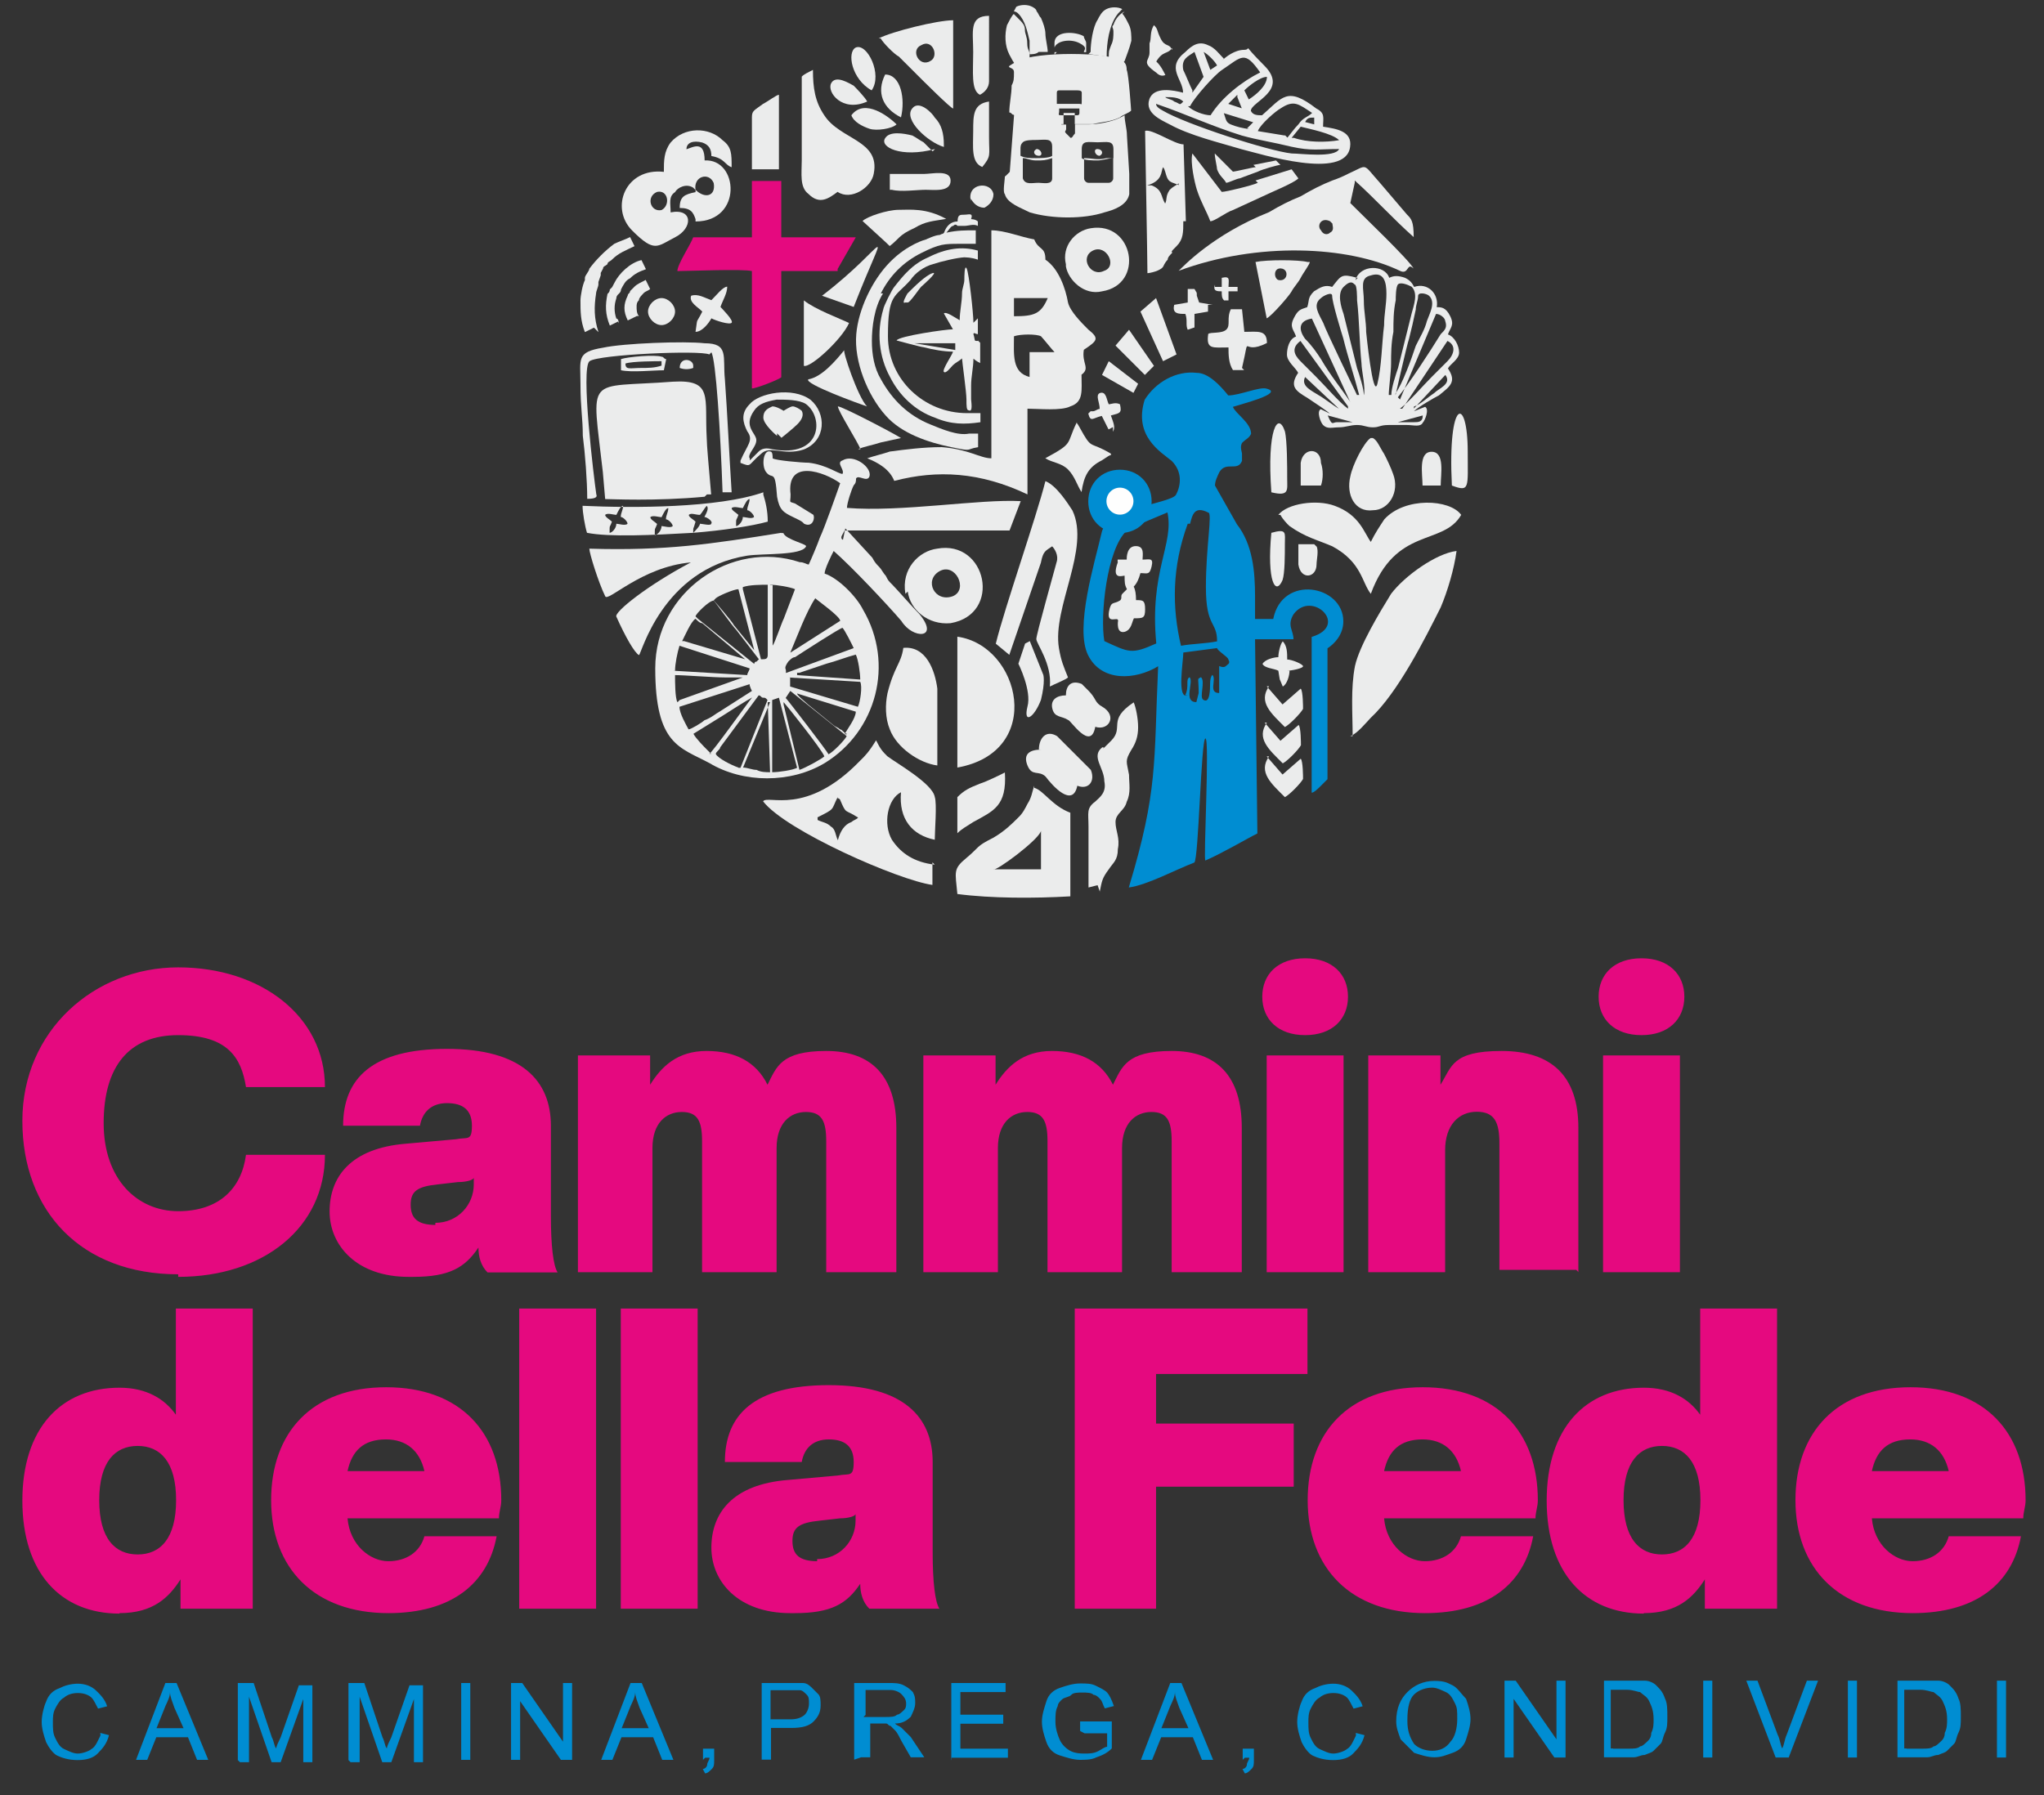 <?xml version="1.0" encoding="UTF-8"?>
<svg xmlns="http://www.w3.org/2000/svg" version="1.1" viewBox="0 0 877.5 770.8">
  <rect x="0" y="0" width="877.5" height="770.8" fill="#333333" stroke="none"/>
  <defs>
    <style>
      .cls-1 {
        fill: #008dd2;
      }

      .cls-2 {
        fill: #e5097f;
      }

      .cls-3 {
        fill: #fefefe;
      }

      .cls-4 {
        fill: #ebecec;
        fill-rule: evenodd;
      }
    </style>
  </defs>
  <!-- Generator: Adobe Illustrator 28.7.1, SVG Export Plug-In . SVG Version: 1.2.0 Build 142)  -->
  <g>
    <g id="Livello_1">
      <g id="Livello_1-2" data-name="Livello_1">
        <g id="Livello_1-2">
          <g id="Livello_x5F_1">
            <path class="cls-1" d="M509.9,298.6c-4.8,1.9-1.9-14.5-1.9-18.4l14.5-1.9c0,1,4.8,3.9,4.8,4.8,1,1.9,0,1.9-1,2.9s-2.9,0-2.9,0v11.6c-4.8,0-1-5.8-2.9-7.8-.7.7-1,2-1,3.9s0,8.7-2.9,6.8c-1.9-1,1-7.8-1-9.7-1.9,1-1,0-1,6.8l-1,3.9c-5.8,0-1-8.7-2.9-10.7-1.9,1,0,3.9-1.9,7.8h1.1,0ZM510.9,224.9c1-3.9,1.9-7.8,7.8-4.8,1.9,0-1,14.5-1,32s4.8,14.5,4.8,23.3c-4.8,1-10.7,1-15.5,1.9-3.9-16.5-3.9-33.9,2.9-52.4h1ZM501.2,220.1c2.9,13.6-7.8,25.2-4.8,56.2-10.7,4.8-11.6,3.9-22.3-1-1.9-10.7,1-39.7,9.7-47.5,1-1,17.5-7.8,17.5-7.8h-.1ZM521.6,208.5c0-1.9,1-3.9,1.9-5.8,2.9-4.8,7.8,0,9.7-4.8v-2.9c0-1-1-2.9,0-4.8,1.9-1.9,2.9-1.9,3.9-3.9,0-4.8-6.8-8.7-7.8-11.6,2.9-1,22.3-5.8,14.5-7.8-2.9-1-11.6,2.9-16.5,2.9-3.9-4.8-8.7-9.7-13.6-9.7-8.7-1-17.5,3.9-22.3,11.6-4.8,15.5,6.8,22.3,11.6,26.2,4.8,4.8,3.9,10.7,1.9,14.5s-30.1,5.8-32,16.5c-2.9,12.6-11.6,40.7-5.8,52.4s20.4,10.7,30.1,4.8c-1.9,41.7,0,53.3-12.6,95,7.8-1,20.4-7.8,28.1-10.7,1.9-1,2.9-53.3,4.8-53.3s-1,53.3,0,52.4c6.8-2.9,18.4-9.7,22.3-11.6l-1-83.4h16.5c0-3.9-2.9-5.8,0-10.7,7.8-10.7,24.2,4.8,7.8,9.7v66.9c1,0,2.9-1.9,3.9-2.9l2.9-2.9v-56.2c2.9-1.9,6.8-5.8,6.8-11.6,0-15.5-26.2-20.4-30.1-1h-7.8v-9.7c0-10.7-1-22.3-7.8-31"/>
            <path class="cls-4" d="M506,79.5c-1.9-1-3.9-1-4.8-2.9s-1-3.9-1.9-4.8c-1,1.9,0,5.8-6.8,7.8h1.9c4.8,1.9,3.9,4.8,5.8,7.8,1-1.9,0-2.9,1.9-5.8,1.9-1.9,2.9-1.9,3.9-2.9v1-.2ZM508,95c0,4.8,0,7.8-2.9,10.7s-1.9,1.9-1.9,2.9c-1,1-1.9,1.9-1.9,2.9-.7.7-1.3,1.6-1.9,2.9-1,1.9-5.8,2.9-6.8,2.9,0-6.8-1-58.2-1-61.1,2.9-1,12.6,5.8,16.5,5.8l1,33h-1.1Z"/>
            <path class="cls-4" d="M350.9,351c7.8-3.9,5.8-2.9,8.7-8.7,0,1,0,0,1,1,2.9,6.8,1.9,3.9,7.8,7.8-1,1-1.9,1-2.9,1.9-2.9,1-4.8,3.9-5.8,7.8-1-1.9-1-4.8-2.9-5.8-1.9-1.9-3.9-1.9-5.8-2.9v-1h-.1ZM401.3,371.3c-8.7-1-14.5-4.8-18.4-10.7-3.9-6.8-1.9-17.5,3.9-20.4-1,11.6,4.8,18.4,14.5,20.4,0-3.9,1-15.5,0-18.4-1-5.8-16.5-14.5-20.4-17.5-1.9-1.9-2.9-2.9-4.8-6.8-2.9,4.8-4.8,6.8-6.8,8.7-23.3,24.2-39.7,14.5-41.7,17.5,9.7,12.6,58.2,33.9,72.7,35.9v-9.7l1,1Z"/>
            <path class="cls-4" d="M572,96c0,1,1,2.9-1,3.9-1,1-2.9,1-3.9-1-1.9-1.9,0-5.8,3.9-3.9l1,1ZM581.7,77.6c8.7,7.8,16.5,16.5,25.2,24.2,0-6.8-1-7.8-2.9-9.7l-11.6-13.6c-7.8-8.7-4.8-7.8-13.6-3.9-1.9,1-3.9,1.9-6.8,2.9-4.8,1.9-8.7,3.9-13.6,6.8-4.8,1.9-8.7,3.9-13.6,6.8-24.2,9.7-36.8,23.3-38.8,25.2,33.9-12.6,72.7-10.7,95,0,3.9,1.9,2.9-3.9,5.8-1-1-2.9-23.3-24.2-27.1-28.1l1.9-8.7v-1h0,0Z"/>
            <path class="cls-4" d="M282.1,82.4c4.8-1,5.8,5.8,1.9,7.8-4.8,1-6.8-5.8-1.9-7.8ZM298.6,81.5c-1-5.8,5.8-7.8,7.8-2.9,1,5.8-3.9,6.8-7.8,2.9ZM298.6,81.5v1c-4.8,1-6.8,1.9-6.8,6.8,4.8,0,5.8,1.9,6.8,4.8v1c20.4,0,18.4-27.1,3.9-26.2,0-8.7-4.8-5.8-7.8-4.8,0-2.9,2.9-3.9,6.8-2.9,2.9,1,3.9,2.9,3.9,5.8,5.8,1,5.8,3.9,8.7,4.8,0-5.8,0-8.7-3.9-11.6-5.8-5.8-16.5-5.8-22.3,1-2.9,3.9-2.9,7.8-2.9,12.6-16.5-1.9-23.3,15.5-13.6,25.2,9.7,9.7,10.7,6.8,18.4,2.9s7.8-12.6-1.9-10.7c0-3.9-1-6.8,1.9-8.7,1-1.9,4.8-3.9,7.8-1.9l1,1h0Z"/>
            <path class="cls-2" d="M359.6,116.4h-24.2v45.6c-1,1-10.7,4.8-12.6,4.8v-50.4c-3.9-1-27.1,0-32,0,0-2.9,5.8-11.6,6.8-14.5h25.2v-24.2h12.6v24.2h32l-7.8,13.6v1h0Z"/>
            <path class="cls-4" d="M579.7,316.1c2.9-1,6.8-5.8,8.7-7.8,11.6-10.7,23.3-33.9,30.1-47.5,2.9-6.8,5.8-16.5,6.8-24.2-8.7,1-22.3,10.7-28.1,18.4-4.8,7.8-13.6,22.3-15.5,31-1.9,9.7-1,20.4-1,30.1h-1Z"/>
            <path class="cls-4" d="M426.5,373.3c1,1,19.4-12.6,20.4-16.5v16.5h-20.4ZM444,337.4c-1,2.9-1,4.8-2.9,7.8-1,1.9-1.9,3.9-3.9,5.8-2.9,2.9-5.8,5.8-10.7,8.7-7.8,3.9-5.8,3.9-11.6,8.7s-4.8,5.8-3.9,15.5c14.5,1.9,33,1.9,48.5,1v-35.9c-7.8-2.9-11.6-9.7-15.5-10.7v-1h0Z"/>
            <path class="cls-4" d="M549.7,221.1c1,1.9,2.9,3.9,3.9,4.8,6.8,4.8,11.6,5.8,18.4,8.7,12.6,6.8,12.6,15.5,16.5,20.4,10.7-29.1,31-20.4,38.8-33.9-4.8-6.8-24.2-7.8-33,1.9-1.9,2.9-3.9,5.8-5.8,9.7-2.9-3.9-4.8-11.6-15.5-15.5-7.8-2.9-20.4-1-24.2,3.9h1-.1Z"/>
            <path class="cls-4" d="M540,78.5c-1.9,1-13.6,3.9-15.5,3.9l-12.6-16.5c-1,3.9,1,12.6,1.9,15.5,1.9,5.8,3.9,8.7,5.8,13.6,1.9,0,6.8-3.9,9.7-4.8l12.6-5.8c3.9-1.9,13.6-5.8,15.5-7.8l-2.9-3.9-15.5,4.8,1,1h0Z"/>
            <path class="cls-4" d="M539,71.8c-1,0-8.7,1.9-9.7,1.9l-7.8-7.8c0,1.9,1,5.8,1,6.8,1,2.9,2.9,3.9,3.9,5.8,1,0,4.8-1.9,5.8-1.9l7.8-2.9c1.9-1,8.7-2.9,9.7-2.9l-1.9-1.9-9.7,1.9,1,1h0Z"/>
            <path class="cls-4" d="M446.9,241.4c1-4.8,1.9-4.8,4.8-6.8,1,1,2.9,3.9,1.9,6.8-1,3.9-8.7,31-8.7,33s6.8,10.7,5.8,20.4c1.9-1,6.8-2.9,7.8-3.9-1.9-4.8-2.9-6.8-3.9-12.6-2.9-17.5,13.6-42.7,5.8-59.1-1.9-2.9-6.8-10.7-11.6-12.6-3.9,15.5-17.5,54.3-21.3,69.8l5.8,4.8,13.6-39.7h0Z"/>
            <path class="cls-4" d="M359.6,82.4c5.8,3.9,14.5-1.9,15.5-7.8,2.9-14.5-14.5-14.5-21.3-25.2-3.9-5.8-4.8-11.6-4.8-19.4-1.9,1-3.9,1.9-4.8,2.9v35.9c0,5.8-1,11.6,2.9,14.5,4.8,4.8,8.7,1.9,12.6-1h-.1Z"/>
            <path class="cls-4" d="M411,329.6c37.8-6.8,27.1-52.4,0-56.2v56.2Z"/>
            <path class="cls-4" d="M387.8,278.3c-1,6.8-3.9,7.8-6.8,19.4-1,4.8-1,10.7,1,15.5,2.9,7.8,12.6,14.5,20.4,15.5v-33c-1-7.8-4.8-18.4-14.5-17.5h-.1Z"/>
            <path class="cls-4" d="M472.1,383c1-4.8,1-5.8,3.9-9.7,1.9-2.9,3.9-3.9,3.9-8.7,1-4.8-1-7.8-1-11.6s3.9-4.8,4.8-8.7c1.9-3.9,1-7.8,1-11.6-1-5.8-1.9-5.8,1-10.7,1.9-2.9,2.9-5.8,2.9-9.7s-1-8.7-1.9-10.7c-11.6,7.8-3.9,10.7-9.7,16.5s-1.9,1.9-3.9,2.9c-4.8,3.9,1,8.7,1,14.5,1,4.8-1.9,6.8-3.9,8.7-3.9,2.9-2.9,4.8-2.9,10.7v26.2l3.9-1,1,2.9h-.1,0Z"/>
            <path class="cls-4" d="M479.9,241.4c-2.9,7.8,1.9,5.8,2.9,5.8,0,2.9,0,3.9,1,5.8l-1.9,1.9c-1,1,0,1.9-1,2.9-2.9,1.9-3.9,0-4.8,4.8-1,5.8,3.9,1.9,3.9,3.9,0,0-1,5.8,2.9,4.8,2.9-1,2.9-3.9,3.9-5.8,3.9,0,4.8,0,4.8-3.9s-1-3.9-3.9-3.9c0-2.6-.3-4.5-1-5.8,1.3-1.3,2.2-3.2,2.9-5.8,2.9,0,3.9,1,4.8-2.9s-1-2.9-3.9-2.9c0-1.9,1-5.8-2.9-5.8s-3.9,4.8-3.9,5.8h-3.9v1h.1Z"/>
            <path class="cls-4" d="M395.5,19.4c4.8-2.9,7.8,4.8,3.9,6.8-4.8,2.9-8.7-4.8-3.9-6.8ZM378.1,16.5c1,1.9,5.8,6.8,7.8,7.8l7.8,7.8c1.9,1.9,14.5,14.5,15.5,14.5V8.7c-6.8,0-26.2,4.8-32,7.8h1-.1,0Z"/>
            <path class="cls-4" d="M550.6,115.4c-3.9-1-3.9,3.9-1.9,4.8,3.9,1,4.8-3.9,1.9-4.8ZM562.3,112.5c0,1-2.9,4.8-3.9,6.8s-2.9,3.9-3.9,5.8-8.7,10.7-10.7,11.6l-4.8-24.2c4.8-1,18.4-1,22.3,0h1Z"/>
            <path class="cls-4" d="M403.3,245.3c6.8-3.9,12.6,7.8,5.8,10.7-7.8,2.9-12.6-6.8-5.8-10.7ZM389.7,254c1,7.8,8.7,14.5,18.4,13.6,22.3-3.9,15.5-35.9-5.8-32-7.8,1-15.5,8.7-13.6,19.4l1-1h0Z"/>
            <path class="cls-4" d="M469.2,107.6c5.8-2.9,10.7,6.8,4.8,8.7-5.8,2.9-10.7-5.8-4.8-8.7ZM457.6,114.4c1,5.8,7.8,12.6,15.5,10.7,18.4-2.9,13.6-30.1-4.8-27.1-6.8,1-12.6,7.8-10.7,15.5v1h0Z"/>
            <path class="cls-4" d="M552.6,288c1.9,0,6.8-1,6.8-1.9s-4.8-2.9-6.8-2.9c0-2.9,0-5.8-1.9-7.8-1,1-1.9,4.8-1.9,6.8-1.9,0-5.8,1-6.8,2.9,1,1.9,4.8,1.9,6.8,2.9,1,5.8,0,1.9,1.9,6.8,1.9-1,2.9-4.8,2.9-6.8h-1Z"/>
            <path class="cls-4" d="M305.4,136.7c1.9,1,7.8,2.9,8.7,1.9s-3.9-5.8-4.8-6.8c1-2.9,2.9-5.8,2.9-8.7-1.9,0-4.8,3.9-6.8,5.8-2.9-1-5.8-2.9-8.7-1.9-1,2.9,2.9,4.8,4.8,6.8-2.9,5.8-1.9,1.9-2.9,8.7,2.9,0,5.8-3.9,6.8-5.8h0Z"/>
            <path class="cls-4" d="M381.9,105.7c3.9-2.9,3.9-4.8,10.7-7.8,4.8-2.9,7.8-2.9,13.6-3.9-8.7-4.8-15.5-3.9-20.4-3.9s-13.6,2.9-15.5,4.8c1,1,10.7,9.7,11.6,10.7h0Z"/>
            <path class="cls-4" d="M345.1,157.1c2.9,1,16.5-11.6,19.4-18.4-3.9-1.9-14.5-5.8-19.4-9.7v28.1h0Z"/>
            <path class="cls-4" d="M446.9,321.9c-4.8,0-7.8,1.9-5.8,6.8s4.8,1.9,7.8,4.8c2.9,3.9,11.6,13.6,13.6,3.9,4.8,1.9,7.8-1.9,5.8-6.8l-14.5-14.5c-4.8-2.9-7.8,1-7.8,5.8h1-.1Z"/>
            <path class="cls-4" d="M588.4,188.1c-2.9,1.9-7.8,11.6-8.7,16.5-1.9,7.8,1.9,15.5,9.7,14.5,6.8,0,11.6-7.8,8.7-15.5-1-2.9-2.9-6.8-3.9-8.7-1.9-2.9-2.9-5.8-4.8-6.8h-1Z"/>
            <path class="cls-4" d="M334.4,40.7c-1,0-4.8,2.9-6.8,3.9-3.9,2.9-4.8,2.9-4.8,5.8v22.3h11.6v-33,1h0Z"/>
            <path class="cls-4" d="M457.6,298.6c-3.9,0-6.8,1.9-5.8,5.8s3.9,2.9,6.8,4.8c1,0,9.7,13.6,11.6,2.9,5.8,1.9,9.7-4.8,2.9-8.7-1.3-.7-2.2-1.6-2.9-2.9-.7-1.3-1.6-2.6-2.9-3.9l-2.9-2.9c-4.8-1.9-6.8,1-6.8,4.8h0Z"/>
            <path class="cls-4" d="M411,357.8c1.9-1.9,3.9-2.9,6.8-4.8,8.7-4.8,14.5-6.8,13.6-21.3-1.9,1-7.8,3.9-10.7,4.8-4.8,1.9-6.8,2.9-9.7,5.8v15.5h0Z"/>
            <path class="cls-4" d="M424.6,6.8c-8.7,0-6.8,6.8-6.8,15.5s-1,16.5,2.9,18.4c1.9-1,3.9-2.9,3.9-5.8V6.8h0Z"/>
            <path class="cls-4" d="M424.6,43.6c-6.8,1-6.8,5.8-6.8,12.6s-1,13.6,3.9,15.5c3.9-4.8,2.9-4.8,2.9-12.6v-15.5h0Z"/>
            <path class="cls-4" d="M382.9,81.5c3.9,1,10.7,0,14.5,0s10.7,1,10.7-3.9-7.8-2.9-11.6-2.9h-14.5v6.8h1-.1Z"/>
            <g id="_951264528">
              <path class="cls-4" d="M543.8,324.8l6.8,7.8,7.8-6.8c1,1,1,7.8,1,8.7-1,1.9-5.8,6.8-7.8,7.8-5.8-5.8-11.6-10.7-6.8-17.5h-1Z"/>
              <path class="cls-4" d="M542.9,310.3l6.8,7.8,7.8-6.8c1,1,1,7.8,1,8.7-1,1.9-5.8,6.8-7.8,7.8-5.8-5.8-11.6-10.7-6.8-17.5h-1Z"/>
              <path class="cls-4" d="M543.8,294.7l6.8,7.8,7.8-6.8c1,1,1,7.8,1,8.7-1,1.9-5.8,6.8-7.8,7.8-5.8-5.8-11.6-10.7-6.8-17.5h-1Z"/>
            </g>
            <path class="cls-4" d="M405.2,62.1c0-4.8-1-8.7-3.9-11.6-1-1.9-6.8-7.8-9.7-3.9-3.9,4.8,6.8,14.5,13.6,16.5v-1h0Z"/>
            <path class="cls-4" d="M347,162.9c-1.9,1.9,22.3,10.7,25.2,11.6-3.9-3.9-10.7-24.2-9.7-24.2-3.9,4.8-9.7,11.6-15.5,12.6h0Z"/>
            <path class="cls-4" d="M400.4,65l-3.9-3.9c-1.9-1-2.9-1.9-4.8-2.9-3.9-1-9.7-1.9-11.6,1-2.9,3.9,6.8,8.7,21.3,4.8l-1,1Z"/>
            <path class="cls-4" d="M374.2,38.8c4.8-6.8-1.9-20.4-6.8-18.4-3.9,1.9-1.9,13.6,6.8,18.4Z"/>
            <path class="cls-4" d="M380,32c-3.9,7.8-1,14.5,6.8,18.4,1.9-7.8,0-18.4-6.8-18.4Z"/>
            <path class="cls-4" d="M567.1,208.5c1-2.9,1-6.8,0-9.7,0-6.8-7.8-6.8-8.7,0v9.7h8.7Z"/>
            <path class="cls-4" d="M565.2,234.6c1,1.9,0,5.8,0,7.8,0,5.8-6.8,6.8-7.8,0v-8.7h6.8l1,1h0Z"/>
            <path class="cls-4" d="M365.5,49.5c1,2.9,4.8,4.8,7.8,5.8s9.7,0,11.6-1.9c-2.9-2.9-13.6-11.6-19.4-3.9Z"/>
            <path class="cls-4" d="M618.5,208.5c0-4.8,1.9-14.5-3.9-14.5s-3.9,9.7-3.9,14.5h7.8Z"/>
            <path class="cls-4" d="M372.3,43.6c-1-1.9-4.8-5.8-5.8-6.8-1.9-1-7.8-4.8-9.7-1s4.8,12.6,15.5,7.8Z"/>
            <path class="cls-4" d="M503.1,21.4c-1-2.9-2.9-1-4.8-4.8s-1-3.9-2.9-5.8c-1.9,2.9-1,5.8-1.9,7.8v3.9c0,3.9-3.9,3.9,2.9,8.7,1.3,1.3,2.6,1.6,3.9,1-1-1.9-1.9-3.9-3.9-5.8,2.9-4.8,4.8-2.9,6.8-5.8v1-.2h-.1Z"/>
            <path class="cls-4" d="M545.8,211.4c7.8,1.9,6.8-1,6.8-5.8s0-16.5-1-20.4c-2.9-8.7-7.8-1-5.8,26.2Z"/>
            <path class="cls-4" d="M545.8,228.8c6.8-1.9,5.8,0,5.8,4.8s0,12.6-1,15.5c-2.9,6.8-6.8,1-4.8-20.4h0Z"/>
            <path class="cls-4" d="M623.3,208.5c7.8,2.9,6.8,1,6.8-14.5,0-24.2-8.7-23.3-6.8,14.5Z"/>
            <path class="cls-4" d="M533.2,158c3.9-16.5-1-4.8,10.7-10.7,0-5.8-3.9-4.8-9.7-4.8l-1-9.7h-4.8c-1.9,3.9,0,6.8-1.9,8.7s-6.8,1-7.8,1.9c-1,6.8,1.9,5.8,8.7,5.8,0,2.9,0,6.8,1.9,9.7h4.8l-1-1h0Z"/>
            <path class="cls-4" d="M520.6,130.9l-5.8-1-1-2.9c0-1.9,0-1-1-2.9h-2.9v5.8l-5.8,1c-1,3.9,1.9,3.9,4.8,3.9,1,2.9,0,4.8,1,6.8l2.9-1v-5.8l5.8-1v-2.9h2Z"/>
            <path class="cls-4" d="M521.6,122.2c-1,2.9,1,2.9,2.9,2.9,0,1.9,0,2.9,1,3.9h1.9v-3.9h3.9v-1.9h-3.9c0-2.9,1-4.8-2.9-3.9v3.9h-2.9v-1Z"/>
            <path class="cls-4" d="M477.9,185.2c1-1.9,0-3.9-1-6.8,3.9-1,4.8-1,3.9-4.8-1.9-1-3.9,0-4.8,0-1-1.9-1-5.8-3.9-4.8-1.9,1,0,3.9,0,6.8-1,0-1.9,1-2.9,1h-1l-1,1c1,3.9,1.9,1.9,5.8,1l2.9,5.8,1.9-1v1.9h.1Z"/>
            <path class="cls-4" d="M416.8,85.3c1,1.9,2.9,3.9,5.8,3.9,1.9-1,3.9-2.9,3.9-5.8-1-5.8-11.6-4.8-9.7,2.9v-1h0Z"/>
            <g id="_951440656">
              <path class="cls-4" d="M465.3,67.9c3.9,0,5.8,1,9.7,0h2.9v8.7c0,1-1,1.9-1.9,1.9h-8.7c-1,0-1.9-1-1.9-1.9v-8.7h-.1ZM439.1,67.9c1.9,0,2.9,1,5.8,1s3.9,0,6.8-1v8.7c0,2.9-3.9,1.9-5.8,1.9-2.9,0-5.8,1-6.8-1.9v-8.7ZM464.4,66.9v-2.9c0-3.9,2.9-2.9,6.8-2.9s6.8-1,6.8,2.9v3.9c-1.9,0-4.8,1-6.8,1s-5.8,0-6.8-1v-1ZM451.7,66.9c-1,1-5.8,1-6.8,1-2.9,0-4.8,0-6.8-1v-2.9c0-1,0-1.9,1-2.9s3.9-1,5.8-1c3.9,0,6.8-1,6.8,2.9v3.9ZM431.4,75.6c0,1.9-1,6.8,0,7.8,1,3.9,6.8,5.8,10.7,7.8,9.7,2.9,23.3,2.9,32,0,3.9-1,9.7-2.9,10.7-7.8v-8.7l-1-16.5c0-2.9-1-5.8-1-8.7l-1.9,1c-3.9,1.9-9.7,2.9-13.6,2.9h-5.8v3.9c-1,1-1,1.9-1.9,1.9l-1.9-1.9c-1-1,0-1,0-1.9v-1.9c-1.9,0-9.7,0-20.4-3.9-1,0-1.9-1-1.9-1l-1.9,25.2-1.9,1.9h-.2Z"/>
              <path class="cls-4" d="M454.7,46.6h8.7v1.9c0,.7-.3,1-1,1h-5.8c-2.9,0-1.9,0-1.9-1.9v-1h0ZM453.7,39.8c0-.7.3-1,1-1h7.8c1.3,0,1.9.3,1.9,1v2.9c0,2.9,0,1.9-1,1.9h-9.7v-5.8,1h0ZM455.6,53.3h1v-4.8h4.8v4.8h7.8c3.9-1,7.8-1,11.6-2.9,1-1,3.9-1.9,4.8-2.9,0,0-1-15.5-1.9-17.5,0-1.9-.6-3.2-1.9-3.9-6.8-3.9-36.8-3.9-44.6,0s-1.9,1.9-1.9,4.8,0,3.9-1,5.8c0,3.9-1,7.8-1,11.6,1,0,1,1,1.9,1,1.9,1,4.8,1.9,7.8,2.9,1.9,0,3.9,1,5.8,1s4.8,1,6.8,1v-1h0Z"/>
              <path class="cls-4" d="M482.8,4.9c-1.9,1-3.9,2.9-4.8,5.8-1,1,0,1,0,2.9s0,3.9-1,5.8c-1,2.9-1,1.9-1,5.8,1,0,3.9,1,4.8,1.9l1,1c0-1,1-1.9,1-1.9,1-2.9,1.9-4.8,2.9-8.7,0-1.9,0-4.8-1-6.8s-1.9-3.9-2.9-4.8c0,0,1-1,1-1Z"/>
              <path class="cls-4" d="M435.3,27.2h1.9c1-1,2.9-1,4.8-1.9v-1.9c0-1.9-1-1.9-1-4.8s-1-3.9-1-5.8-1-2.9-1.9-3.9l-2.9-2.9c-1,1-1.9,2.9-2.9,4.8-1,3.9-1,8.7,1,12.6,2,3.9,2.9,4.8,2.9,4.8l-1-1h.1Z"/>
              <path class="cls-4" d="M435.3,4.9s1,0,1.9,1c2.9,2.9,3.9,7.8,4.8,11.6v5.8c1,0,2.9,0,3.9-1h3.9c0-1.9-1-5.8-1-7.8s-1-4.8-1.9-6.8c-1-1-1-1.9-1.9-2.9,0-1-1.9-1.9-1.9-1.9-1.9-1-4.8-1-6.8,0l-1,1.9h0Z"/>
              <path class="cls-4" d="M467.3,23.3c1.9,0,6.8,1,7.8,1,0-5.8,1-13.6,4.8-18.4l1.9-2c-1.9-1-4.8-1-6.8,0s-2.9,2.9-3.9,4.8c-1.9,2.9-2.9,9.7-2.9,13.6l-1,1h.1Z"/>
              <path class="cls-4" d="M452.7,23.3v-2.9c1-2.9,6.8-3.9,10.7-1.9s1.9,2.9,1.9,3.9h1v-3.9c0-1-1-1.9-1-2.9-2.9-1.9-12.6-2.9-12.6,2.9v3.9h1l-1,1h0Z"/>
              <path class="cls-4" d="M471.1,64c-1.9,0-1,2.9,1,2.9,1.9-1,1-2.9-1-2.9Z"/>
              <path class="cls-4" d="M445,64c-1.9,1-1,2.9,1,2.9s1-2.9-1-2.9Z"/>
              <path class="cls-4" d="M454.7,54.3h1v-4.8h4.8v4.8h1-1v-4.8h-4.8v4.8h-1Z"/>
            </g>
            <path class="cls-4" d="M329.6,301.5l1,30.1c-1.9,0-3.9,0-5.8-1-1.9,0-3.9-1-5.8-1l11.6-28.1h-1ZM331.5,300.6l2.9-1,7.8,30.1c-1.9,1-7.8,1.9-10.7,1.9v-31h0ZM336.4,301.5c1,1,16.5,20.4,17.5,23.3-1,1-7.8,4.8-10.7,5.8l-6.8-28.1v-1h0ZM317,329.6c-2.9-1-8.7-3.9-9.7-5.8,0-1,1.9-1.9,1.9-2.9l16.5-22.3c1,0,1,1,1.9,1s1,0,1.9,1l-11.6,29.1h-1,.1ZM339.3,296.7l24.2,19.4c-1,1.9-5.8,6.8-7.8,7.8-1-1.9-17.5-23.3-18.4-24.2l1.9-2.9h.1,0ZM305.4,323.8l-1.9-1.9c-1-1-4.8-4.8-5.8-6.8l12.6-7.8c2.9-1.9,10.7-6.8,12.6-7.8-1,1-17.5,24.2-18.4,24.2h1-.1ZM363.5,315.1c-1,0-1.9-1.9-2.9-1.9-1-1-1.9-1-2.9-1.9l-10.7-8.7c-1-1-4.8-3.9-4.8-4.8l25.2,7.8c0,2.9-3.9,7.8-4.8,9.7h1v-.2h-.1ZM321.8,293.8c0,1,1,2.9,1,2.9l-13.6,8.7c-1.9,1-3.9,2.9-6.8,3.9-1,1-5.8,3.9-6.8,3.9-1-1.9-3.9-6.8-3.9-9.7l30.1-9.7h0ZM338.3,290.9l31,1.9c1,1.9,0,8.7-1,10.7l-29.1-8.7v-3.9h-1,.1ZM290.8,301.5c-1-1.9-1-8.7-1-11.6,3.9,0,16.5,1,21.3,1h7.8l-27.1,9.7-1,1h0ZM342.2,288.9h1l11.6-3.9c3.9-1,8.7-2.9,12.6-3.9,1,1.9,1.9,7.8,1.9,10.7l-27.1-1.9v-1h0ZM289.8,288c0-2.9,1-7.8,1.9-10.7l30.1,9.7c0,1-1,1.9-1,2.9l-32-1.9h1ZM337.4,288c0-1-1-1,1-3.9,1-1,1.9-1.9,2.9-1.9,2.9-1.9,19.4-12.6,20.4-12.6,1,1,3.9,6.8,4.8,8.7l-29.1,10.7v-1h0ZM292.8,275.4c1-1.9,3.9-8.7,5.8-9.7,1,1,1.9,1.9,2.9,1.9l18.4,15.5-26.2-7.8h-1,.1ZM339.3,280.2c2.9-6.8,6.8-17.5,10.7-23.3,1,1,10.7,7.8,10.7,9.7l-21.3,13.6h-.1ZM298.6,264.7c0-1,5.8-6.8,7.8-6.8,1,1,7.8,10.7,9.7,12.6l9.7,12.6-1,1c-1,0-1,1-1,1l-24.2-19.4-1-1h0ZM307.3,256.9c1-1,7.8-3.9,9.7-3.9l6.8,26.2-8.7-10.7c-1-1.9-7.8-9.7-8.7-10.7l1-1h-.1,0ZM330.6,251.1c2.9,0,8.7,1,10.7,1.9l-4.8,12.6c-1,1.9-3.9,10.7-4.8,11.6v-26.2h-1.1ZM318.9,252.1c2.9-1,7.8-1,10.7-1v30.1c0,1.9-1,1.9-2.9,1.9l-7.8-30.1v-1h0ZM361.6,231.7c-1-1,0-1.9,1-3.9h70.8l4.8-12.6c-17.5-1-51.4,4.8-74.6,2.9,0-1.9,1.9-7.8,2.9-9.7,1-1,1-1.9,1-2.9,1-1.9,4.8,1.9,5.8-1,1-3.9-6.8-9.7-11.6-6.8-2.9,1,1,3.9,0,5.8-1.9,0-6.8-3.9-14.5-4.8-2.9,0-14.5-1-15.5-1.9,0-1,0-2.9-1-2.9-2.9-1-3.9,5.8-1.9,8.7,2.9,3.9,3.9-1.9,4.8,10.7,1,5.8,2.9,6.8,6.8,8.7s3.9,1.9,4.8,2.9c3.9,1.9,4.8-2.9,3.9-3.9l-7.8-4.8c-2.9-1-1.9,0-1.9-3.9-1.9-15.5,14.5-9.7,21.3-4.8-1,2.9-6.8,19.4-8.7,23.3-1,2.9-3.9,9.7-4.8,11.6-1,0-1.9-1-3.9-1-29.1-9.7-62,12.6-62,45.6s10.7,33.9,23.3,40.7c14.5,8.7,34.9,8.7,49.4,0,22.3-13.6,30.1-42.7,16.5-65.9-2.9-5.8-10.7-13.6-16.5-15.5,0-1.9,2.9-7.8,3.9-9.7,7.8,6.8,23.3,23.3,29.1,30.1,4.8,7.8,16.5,7.8,7.8-2.9-2.9-2.9-9.7-10.7-11.6-12.6s-1.9-1.9-2.9-3.9c-1-1-1.9-2.9-2.9-3.9s-1.9-1.9-2.9-3.9l-11.6-12.6-1,4.8h-.3,0Z"/>
            <path class="cls-4" d="M335.4,228.8c-30.1,4.8-49.4,7.8-82.4,6.8,0,1.9,3.9,14.5,6.8,20.4,1,2.9,15.5-12.6,36.8-14.5-18.4,9.7-33,21.3-32,23.3,3.9,8.7,7.8,15.5,9.7,16.5,1,0,9.7-36.8,46.5-42.7,6.8-1,23.3,0,25.2-3.9,1-1-8.7-2.9-9.7-5.8h-1,.1,0Z"/>
            <path class="cls-4" d="M600.1,181.3l10.7-2.9c0,2.9-1.9,2.9-3.9,2.9h-6.8ZM570,178.4l10.7,2.9h-6.8c-1.9,0-1.9,1.9-3.9-2.9h0ZM606.9,175.5l13.6-14.5c2.9,3.9-2.9,5.8-4.8,7.8-2.9,1.9-5.8,4.8-8.7,5.8v1h0ZM560.3,161.9l14.5,13.6c-1.9-1-6.8-4.8-8.7-5.8-2.9-1.9-7.8-3.9-5.8-7.8ZM602,175.5l19.4-29.1c3.9,1.9,2.9,5.8,0,8.7l-6.8,6.8c-3.9,3.9-9.7,10.7-13.6,13.6h1,0ZM578.7,175.5c-3.9-2.9-9.7-9.7-13.6-13.6l-6.8-6.8c-2.9-2.9-3.9-5.8,0-8.7l20.4,28.1v1h0ZM601,171.6l15.5-36.8c1.9,0,3.9,1.9,3.9,2.9,1,2.9,0,3.9-1.9,5.8-4.8,7.8-13.6,21.3-18.4,27.1l1,1h0ZM579.7,172.6c-3.9-5.8-8.7-11.6-12.6-18.4-1.9-2.9-3.9-5.8-6.8-8.7-2.9-3.9-2.9-7.8,2.9-8.7l16.5,35.9h0ZM599.1,169.7h0s4.8-21.3,5.8-24.2c1-3.9,1.9-7.8,2.9-12.6,0-1.9,1-3.9,1-5.8s3.9-1,4.8,0c2.9,2.9,0,7.8-1,10.7-1,3.9-2.9,6.8-4.8,10.7-1.9,5.8-5.8,16.5-8.7,20.4v1-.2h0ZM582.6,169.7h0s-13.6-28.1-14.5-31c-1.9-3.9-4.8-7.8-1-10.7,1-1,4.8-2.9,4.8-1,0,2.9,3.9,15.5,4.8,18.4,1.9,7.8,4.8,16.5,6.8,24.2h-1,.1ZM596.2,169.7c0-2.9,1-9.7,1-13.6s0-8.7,1-13.6c0-4.8,0-8.7,1-13.6,0-1,0-5.8,1-6.8s3.9,0,5.8,1c2.9,2.9,1,7.8,0,11.6l-5.8,23.3c-1,2.9-2.9,8.7-2.9,11.6h-1.1ZM585.5,169.7c0-2.9-1.9-8.7-2.9-11.6l-5.8-23.3c-1-2.9-2.9-8.7,0-11.6s3.9-1.9,4.8-1c1,0,1,5.8,1,6.8,1,8.7,1,18.4,1.9,27.1,0,2.9,1.9,10.7,1,13.6ZM588.4,118.3c5.8-1.9,6.8,2.9,6.8,7.8s-1,8.7-1,13.6c-1,7.8-1,17.5-2.9,25.2-1.9,6.8-4.8-22.3-4.8-22.3,0-4.8-1-8.7-1-13.6s-1.9-9.7,2.9-10.7ZM582.6,119.3c-6.8-1.9-6.8-1-10.7,3.9-2.9-1-4.8,0-7.8,1.9-2.9,2.9-1.9,3.9-2.9,6.8-2.9,1-3.9,1-5.8,4.8s0,4.8,1,7.8c-2.9,1-3.9,4.8-3.9,7.8s3.9,5.8,4.8,7.8c-3.9,5.8-1,7.8,3.9,10.7,2.9,1.9,8.7,5.8,9.7,6.8l-3.9-1.9c-1.9,1,0,5.8,1,6.8,1.9,1.9,3.9,1,6.8,1s4.8-1,7.8-1,3.9,1,6.8,1,2.9-1,6.8-1h7.8c2.9,0,5.8,1,6.8-1,1-1,2.9-5.8,1-6.8l-4.8,1.9c1.9-1.9,8.7-5.8,10.7-6.8,4.8-3.9,7.8-5.8,3.9-11.6,1-1.9,4.8-3.9,4.8-6.8s-1.9-6.8-4.8-7.8c1-2.9,2.9-3.9,1-7.8s-3.9-3.9-5.8-3.9c1-5.8-3.9-10.7-9.7-8.7-1-1.9-1.9-2.9-3.9-3.9-2.9-1-4.8-1-6.8,0-1.9-5.8-12.6-5.8-14.5,1l1-1h-.3,0Z"/>
            <path class="cls-4" d="M554.5,59.2l3.9-4.8c3.9,1,13.6,2.9,16.5,5.8-5.8,1-13.6,1-19.4-1h-1ZM574.9,64c-1.9,3.9-16.5,1.9-20.4,1.9-9.7-1-45.6-12.6-55.3-18.4-1.9-1-2.9-1.9-2.9-2.9,11.6,3.9,24.2,9.7,36.8,13.6,6.8,1.9,13.6,2.9,21.3,4.8,8.7,1.9,11.6,1,20.4,1,0,0,0,0,0,0ZM536.1,55.3c-1.9,0-5.8-1-7.8-1.9s-1.9-1.9-2.9-4.8l12.6,3.9-2.9,2.9h1ZM560.3,52.4c1-1.9,1.9-1.9,3.9-1.9v2.9l-3.9-1ZM508,43.6c-1.9,1.9-1,1-3.9,0-1-1-2.9-1-3.9-1.9,2.9,0,5.8,0,7.8,1.9ZM531.2,41.7l1.9,4.8-5.8-1.9,3.9-3.9v1h0ZM551.6,58.2l-11.6-1.9c1-2.9,7.8-8.7,9.7-9.7,5.8-3.9,7.8-1.9,13.6,1.9-1.9,1.9-3.9,1.9-5.8,4.8-1.9,1.9-3.9,4.8-4.8,5.8l-1-1h-.1ZM534.2,38.8c1.9-1.9,6.8-5.8,9.7-5.8,0,3.9-4.8,7.8-7.8,9.7l-1.9-3.9h0ZM511.9,38.8c-1-1.9-2.9-6.8-3.9-8.7-1-4.8,1.9-5.8,4.8-7.8l3.9,10.7-4.8,6.8v-1ZM510.9,45.6c1.9-3.9,10.7-13.6,13.6-15.5,8.7-5.8,9.7-8.7,16.5,1-7.8,3.9-16.5,10.7-21.3,18.4-2.9,0-7.8-1.9-9.7-3.9h1-.1ZM516.7,22.3c1.9,1,4.8,3.9,5.8,5.8l-2.9,1.9-2.9-7.8h0ZM525.4,25.2c-1.9-1.9-3.9-4.8-6.8-5.8-3.9-1.9-6.8,0-9.7,2.9-8.7,6.8-1,11.6-1,17.5-3.9-1-12.6-2.9-14.5,2.9s4.8,8.7,8.7,10.7c8.7,4.8,21.3,7.8,31,10.7,7.8,1.9,44.6,13.6,46.5-1,1-6.8-5.8-7.8-11.6-8.7,0-3.9,1-5.8-2.9-7.8-12.6-9.7-14.5-4.8-23.3,2.9-1.9,0-3.9,0-4.8-1.9,0-3.9,16.5-8.7,5.8-19.4s-4.8-6.8-8.7-6.8-7.8,2.9-9.7,4.8c0,0,1-1,1-1Z"/>
            <path class="cls-4" d="M378.1,126.1c3.9-7.8,9.7-13.6,17.5-17.5s9.7-3.9,16.5-3.9h6.8v-5.8c-4.8,0-7.8,0-12.6,1,1-1,1.9-2.9,2.9-2.9.7-.7,1.3-.7,1.9,0h2.9c1.9,0,3.9-1,5.8,0v-1.9c-1-1-2.9-1-2.9-1,1-2.9-1-1.9-2.9-1.9s-2.9,0-2.9,2.9c-2.9,0-4.8,1.9-5.8,4.8-1,1,0,0-1.9,1-1.9,0-5.8,1.9-5.8,1.9,0,0-7.8,1.9-15.5,9.7s-13.6,20.4-14.5,31c-1,11.6,4.8,26.2,12.6,34.9,6.8,7.8,18.4,11.6,28.1,13.6s5.8,1,11.6,0v-5.8h-3.9c-4.8,1-11.6-1.9-16.5-3.9-9.7-3.9-16.5-10.7-21.3-19.4-2.9-4.8-3.9-10.7-3.9-16.5s1-14.5,4.8-20.4h-1Z"/>
            <path class="cls-4" d="M413,110.5c1.9,0,3.9,0,6.8,1v-3.9c-6.8-1.9-13.6-1-21.3,2.9-6.8,2.9-10.7,7.8-14.5,12.6-1,1-4.8,8.7-4.8,9.7-2.9,9.7-1.9,20.4,2.9,29.1,3.9,7.8,10.7,14.5,19.4,17.5,6.8,2.9,12.6,2.9,19.4,1.9v-3.9h-5.8c-18.4,0-33.9-14.5-33.9-33s2.9-16.5,9.7-24.2c1.9-2.9,5.8-5.8,9.7-6.8,2.9-1,10.7-2.9,13.6-2.9h-1.2Z"/>
            <path class="cls-4" d="M392.6,147.4h17.5v2.9h0l-17.5-2.9ZM419.8,146.4c-1.9,0-1,0-1.9-2.9,0-1,1,0,1.9,0v-6.8l-1.9,1.9c0-3.9-1.9-21.3-2.9-23.3s-1,3.9-1,4.8c0,1.9-1,3.9-1,5.8,0,3.9-1,7.8-1,11.6-1.9-1-5.8-3.9-6.8-2.9h0l3.9,6.8c-2.9,0-23.3,2.9-24.2,4.8,0,0,10.7,2.9,11.6,2.9,3.9,1,8.7,1.9,12.6,1.9,0,1-4.8,7.8-3.9,8.7s2.9-1.9,3.9-2.9,2.9-1.9,3.9-2.9c0,1,1.9,14.5,1.9,17.5s0,4.8,1,4.8c1.9,1,1-3.9,1-4.8v-5.8c0-3.9,1-7.8,1-11.6,0,0,1,1,2.9,1.9v-8.7l-1-1v.2Z"/>
            <path class="cls-4" d="M389.7,129.9c1,0,4.8-5.8,5.8-6.8,0,0,7.8-6.8,4.8-5.8s-7.8,5.8-10.7,8.7c0,0-2.9,4.8-1,3.9h1.1Z"/>
            <path class="cls-4" d="M321.8,196.8c-1-1.9,2.9-4.8,2.9-7.8s-5.8-5.8-1-12.6c1.9-2.9,4.8-3.9,9.7-4.8,3.9,0,9.7,0,12.6,1.9,7.8,5.8,6.8,23.3-14.5,19.4-2.6-.7-4.5-.3-5.8,1l-1.9,1.9-1.9,1.9v-1h-.1ZM318,198.8c4.8,1.9,2.9,1,8.7-3.9,3.9-3.9,9.7,1,18.4-1.9,9.7-3.9,9.7-15.5,2.9-21.3-7.8-5.8-22.3-2.9-26.2,1.9-3.9,3.9-2.9,7.8-1,11.6,2.9,3.9,0,5.8-2.9,12.6v1h.1Z"/>
            <path class="cls-4" d="M305.4,151.3c1.9,2.9,3.9,33.9,4.8,60.1h3.9c-1-15.5-1.9-34.9-2.9-48.5-1-9.7,1.9-15.5-8.7-15.5-8.7-1-34.9,0-43.6,1.9-11.6,1.9-9.7,4.8-9.7,15.5s1,14.5,1,22.3c1,7.8,1.9,19.4,1.9,27.1,3.2,0,4.5-.6,3.9-1.9-1-6.8-6.8-54.3-2.9-57.2s47.5-4.8,51.4-2.9l1-1h-.1,0Z"/>
            <path class="cls-4" d="M303.4,212.3h1.9c-1-11.6-1.9-21.3-1.9-24.2-1-17.5,2.9-25.2-14.5-24.2-37.8,2.9-34.9-3.9-30.1,38.8l1,11.6c2.9,0,21.3,1,42.7-1l1-1h-.1Z"/>
            <path class="cls-4" d="M268.5,156.1c2.9-1,13.6-1,15.5-1v1.9c-2.9,1-5.8,1-8.7,1-4.8,0-6.8,1-6.8-1.9ZM266.6,155.1v3.9c4.8,1,13.6,0,18.4,0l1-4.8c-1,0-1-1-1.9-1-2.9-1-14.5,0-17.5,1v1h0Z"/>
            <path class="cls-4" d="M291.8,158c1.9.7,3.9.7,5.8,0v-1c0-2.9-5.8-3.9-5.8,1Z"/>
            <g id="_951469360">
              <path class="cls-4" d="M256.9,142.5c-1.9-5.8-1.9-10.7-1-16.5,0-1,1-2.9,1-3.9v-1l1-2.9v-1l1-1.9c0-1,1-1,1.9-1.9,0-1,1-1,1.9-1.9,2.9-2.9,5.8-3.9,9.7-5.8l-1.9-3.9c-1.9,1-4.8,1.9-6.8,2.9-3.9,2.9-7.8,6.8-10.7,10.7,0,1-1.9,2.9-1.9,3.9v1c-1,1.9-1.9,6.8-1.9,8.7,0,4.8,0,8.7,1.9,13.6l3.9-1.9,1.9,1.9h0Z"/>
              <path class="cls-4" d="M265.6,138.7s0-1.9-1-1.9c-1-2.9-1-5.8,0-8.7,0-.7.3-1.3,1-1.9s1-1.2,1-1.9c1-1.9,1.9-3.9,3.9-4.8,1.9-1.9,3.9-2.9,6.8-3.9l-1.9-3.9c-4.8,1-9.7,5.8-11.6,9.7l-1,1.9-1,1c0,.7-.3,1.3-1,1.9-1,4.8-1,8.7,1,13.6l3.9-1.9v1-.2h0Z"/>
              <path class="cls-4" d="M274.3,135.7c-1-1-1-2.9-1-3.9s0-1.9,1-2.9c0-1,1-1.9,1.9-2.9s1.9-1,2.9-1.9l-1.9-3.9c-1.9,1-3.9,1.9-4.8,2.9l-1.9,1.9c0,1-1,1-1,1.9-1.9,3.9-1.9,6.8,0,10.7l3.9-1.9h1-.1Z"/>
            </g>
            <path class="cls-4" d="M284,128c2.9,0,5.8,2.9,5.8,5.8s-2.9,5.8-5.8,5.8-5.8-2.9-5.8-5.8,2.9-5.8,5.8-5.8Z"/>
            <path class="cls-4" d="M333.5,187.1s-5.8-4.8-5.8-7.8,1.9-3.9,3.9-4.8c1.9,0,4.8,1.9,4.8,1.9,0,0,2.9-1.9,3.9-1.9s2.9,1,3.9,1.9c1,1.9,0,3.9-1.9,5.8s-6.8,5.8-6.8,5.8l-1.9-1.9v1h-.1Z"/>
            <path class="cls-4" d="M442.1,161.9c-7.8-1.9-6.8-9.7-6.8-17.5,2.9-1,9.7-1,11.6,0,1,1,4.8,5.8,5.8,6.8h-10.7v10.7h.1ZM284,225.9c1,0,3.9,1,4.8,0,0-1-1.9-2.9-2.9-2.9,0-1.9,1-2.9,1-4.8-1,0-1.9,1.9-2.9,3.9-1,0-3.9-1-4.8,0,0,1,1.9,1.9,2.9,2.9-1,2.9-1,1-1,4.8,1,0,2.9-1.9,2.9-3.9ZM264.6,224.9c1,0,3.9,1,4.8,0,0-1-1.9-2.9-2.9-2.9,0-1.9,1-2.9,1-4.8-1,0-1.9,1.9-2.9,3.9-1,0-3.9-1-4.8,0,0,1,1.9,1.9,2.9,2.9-1,2.9-1,1-1,4.8,1,0,2.9-1.9,2.9-3.9h0ZM318.9,222c1,0,3.9,1,4.8,0,0-1-1.9-2.9-2.9-2.9,0-1.9,1-2.9,1-4.8-1,0-1.9,1.9-2.9,3.9-1,0-3.9-1-4.8,0,0,1,1.9,1.9,2.9,2.9-1,2.9-1,1-1,4.8,1,0,2.9-1.9,2.9-3.9ZM435.3,128h14.5c-2.9,6.8-5.8,7.8-14.5,7.8v-8.7,1h0ZM448.8,111.5c0-5.8-2.9-3.9-4.8-8.7-5.8-1-12.6-3.9-18.4-3.9v97.9c-4.8,0-9.7-3.9-21.3-4.8-7.8,0-15.5,1-22.3,1.9-2.9,1-6.8,1.9-9.7,2.9,4.8,1.9,9.7,4.8,11.6,9.7,18.4-4.8,36.8-3.9,57.2,5.8v-36.8c4.8,0,14.5,1,18.4-1,5.8-1.9,4.8-6.8,4.8-13.6h0c3.9-2.9,0-4.8,1-10.7,5.8-3.9,6.8-4.8,1.9-8.7-2.9-2.9-7.8-7.8-8.7-11.6-1-5.8-3.9-14.5-9.7-18.4h0ZM327.7,211.4c-19.4,6.8-56.2,6.8-77.6,5.8,0,2.9,1,8.7,1.9,11.6,9.7,1.9,28.1,1,45.6,0,0-2.9,0-1,1-4.8-1-1-2.9-1.9-2.9-2.9,1-1,2.9,0,4.8,0,1-1,1.9-2.9,2.9-3.9,1,1,0,2.9-1,4.8,1,0,3.9,1.9,2.9,2.9,0,1-3.9,0-4.8,0,0,1-1.9,2.9-2.9,3.9,12.6-1,25.2-2.9,32-4.8,0-4.8-1-8.7-1.9-11.6v-1Z"/>
            <path class="cls-4" d="M368.4,192.9c1.9-1,6.8-1.9,9.7-2.9l8.7-1.9c-2.9-1.9-25.2-13.6-27.1-13.6,0,1.9,8.7,15.5,9.7,18.4h-1Z"/>
            <path class="cls-1" d="M480.8,201.7c7.8,0,13.6,5.8,13.6,13.6s-5.8,13.6-13.6,13.6-13.6-5.8-13.6-13.6,5.8-13.6,13.6-13.6ZM480.8,210.4c2.9,0,4.8,1.9,4.8,4.8s-1.9,4.8-4.8,4.8-4.8-1.9-4.8-4.8,1.9-4.8,4.8-4.8Z"/>
            <polygon class="cls-4" points="491.5 161 478.9 148.4 484.7 141.6 495.4 157.1 491.5 161"/>
            <polygon class="cls-4" points="486.6 168.7 473.1 161 476 155.1 488.6 164.8 486.6 168.7"/>
            <polygon class="cls-4" points="499.3 155.1 489.6 133.8 496.3 128 505.1 152.2 499.3 155.1"/>
            <path class="cls-4" d="M440.1,276.3l-2.9,8.7s5.8,11.6,3.9,18.4c-1.9,7.8,2.9,4.8,5.8-2.9,1.9-7.8,1-10.7,1-10.7l-5.8-14.5-1.9,1h-.1Z"/>
            <path class="cls-4" d="M448.8,196.8c2.9,1.9,6.8,1.9,9.7,4.8s3.9,6.8,5.8,9.7c1-6.8,2.9-10.7,8.7-13.6l2.9-1.9c1.9-1,1,0,1-1-9.7-5.8-7.8-1-13.6-11.6-1-1.9-1-1-1-1.9-4.8,9.7-1,8.7-13.6,15.5h.1Z"/>
            <path class="cls-4" d="M352.9,127l13.6,4.8c15.5-39.7,15.5-27.1-13.6-4.8Z"/>
            <circle class="cls-3" cx="480.8" cy="215.2" r="5.8"/>
          </g>
        </g>
        <g id="_949556080">
          <path class="cls-2" d="M76.5,548.3c36.8,0,63-21.3,63-52.4h-33.9c-1.9,14.5-11.6,24.2-29.1,24.2s-32-13.6-32-37.8,10.7-37.8,32-37.8,27.1,9.7,29.1,22.3h33.9c0-30.1-27.1-51.4-63-51.4s-66.9,27.1-66.9,65.9,25.2,65.9,66.9,65.9v1h0ZM177.3,548.3c15.5,0,22.3-3.9,28.1-12.6,0,3.9,1,7.8,3.9,10.7h30.1c-1.9-2.9-2.9-11.6-2.9-24.2v-38.8c0-19.4-12.6-33-44.6-33s-44.6,12.6-44.6,33h33c1-5.8,4.8-9.7,11.6-9.7s10.7,2.9,10.7,9.7-1.9,4.8-6.8,5.8l-21.3,1.9c-24.2,1.9-33,14.5-33,29.1s11.6,28.1,33.9,28.1h1.9,0ZM187,526c-7.8,0-10.7-2.9-10.7-8.7s2.9-7.8,11.6-8.7l8.7-1c3.9,0,6.8-1,6.8-1.9v2.9c0,8.7-6.8,16.5-16.5,16.5v1h.1,0ZM384.8,546.3v-62c0-22.3-10.7-33-30.1-33s-21.3,6.8-25.2,14.5c-4.8-9.7-13.6-14.5-26.2-14.5s-19.4,6.8-24.2,14.5v-12.6h-31v93.1h32v-53.3c0-10.7,5.8-15.5,12.6-15.5s8.7,3.9,8.7,12.6v56.2h32v-53.3c0-10.7,5.8-15.5,12.6-15.5s8.7,3.9,8.7,12.6v56.2h32-1.9ZM533.1,546.3v-62c0-22.3-10.7-33-30.1-33s-21.3,6.8-25.2,14.5c-4.8-9.7-13.6-14.5-26.2-14.5s-19.4,6.8-24.2,14.5v-12.6h-31v93.1h32v-53.3c0-10.7,5.8-15.5,12.6-15.5s8.7,3.9,8.7,12.6v56.2h32v-53.3c0-10.7,5.8-15.5,12.6-15.5s8.7,3.9,8.7,12.6v56.2h32-1.9ZM576.8,546.3v-93.1h-33v93.1h33ZM560.3,444.5c11.6,0,18.4-6.8,18.4-16.5s-6.8-16.5-18.4-16.5-18.4,6.8-18.4,16.5,6.8,16.5,18.4,16.5ZM677.6,546.3v-62c0-22.3-11.6-33-33-33s-21.3,6.8-26.2,14.5v-12.6h-31v93.1h33v-52.4c0-10.7,5.8-16.5,13.6-16.5s9.7,4.8,9.7,13.6v54.3h33l1,1h0ZM721.2,546.3v-93.1h-33v93.1h33ZM704.7,444.5c11.6,0,18.4-6.8,18.4-16.5s-6.8-16.5-18.4-16.5-18.4,6.8-18.4,16.5,6.8,16.5,18.4,16.5Z"/>
          <path class="cls-2" d="M51.3,692.7c14.5,0,21.3-6.8,26.2-14.5v12.6h31v-128.9h-33v45.6c-4.8-6.8-12.6-11.6-24.2-11.6-25.2,0-41.7,17.5-41.7,48.5s16.5,48.5,41.7,48.5v-.2ZM59.1,667.5c-9.7,0-16.5-6.8-16.5-23.3s6.8-23.3,16.5-23.3,16.5,6.8,16.5,23.3-6.8,23.3-16.5,23.3ZM166.7,692.7c27.1,0,42.7-12.6,46.5-33h-31c-1.9,6.8-7.8,10.7-15.5,10.7s-16.5-6.8-17.5-18.4h65c0-2.9,1-4.8,1-7.8,0-29.1-17.5-48.5-49.4-48.5s-49.4,19.4-49.4,48.5,18.4,48.5,50.4,48.5h0ZM165.7,618.1c8.7,0,14.5,4.8,16.5,13.6h-33c1.9-8.7,6.8-13.6,16.5-13.6ZM255.9,690.8v-128.9h-33v128.9h33ZM299.5,690.8v-128.9h-33v128.9h33ZM341.2,692.7c15.5,0,22.3-3.9,28.1-12.6,0,3.9,1,7.8,3.9,10.7h30.1c-1.9-2.9-2.9-11.6-2.9-24.2v-38.8c0-19.4-12.6-33-44.6-33s-44.6,12.6-44.6,33h33c1-5.8,4.8-9.7,11.6-9.7s10.7,2.9,10.7,9.7-1.9,4.8-6.8,5.8l-21.3,1.9c-24.2,1.9-33,14.5-33,29.1s11.6,28.1,33.9,28.1h1.9,0ZM350.9,670.4c-7.8,0-10.7-2.9-10.7-8.7s2.9-7.8,11.6-8.7l8.7-1c3.9,0,6.8-1,6.8-1.9v2.9c0,8.7-6.8,16.5-16.5,16.5v1h.1ZM496.3,690.8v-52.4h59.1v-27.1h-59.1v-21.3h65v-28.1h-99.9v128.9h34.9ZM611.7,692.7c27.1,0,42.7-12.6,46.5-33h-31c-1.9,6.8-7.8,10.7-15.5,10.7s-16.5-6.8-17.5-18.4h65c0-2.9,1-4.8,1-7.8,0-29.1-17.5-48.5-49.4-48.5s-49.4,19.4-49.4,48.5,18.4,48.5,50.4,48.5h0ZM610.7,618.1c8.7,0,14.5,4.8,16.5,13.6h-33c1.9-8.7,6.8-13.6,16.5-13.6ZM705.7,692.7c14.5,0,21.3-6.8,26.2-14.5v12.6h31v-128.9h-33v45.6c-4.8-6.8-12.6-11.6-24.2-11.6-25.2,0-41.7,17.5-41.7,48.5s16.5,48.5,41.7,48.5v-.2ZM713.5,667.5c-9.7,0-16.5-6.8-16.5-23.3s6.8-23.3,16.5-23.3,16.5,6.8,16.5,23.3-6.8,23.3-16.5,23.3ZM821.1,692.7c27.1,0,42.7-12.6,46.5-33h-31c-1.9,6.8-7.8,10.7-15.5,10.7s-16.5-6.8-17.5-18.4h65c0-2.9,1-4.8,1-7.8,0-29.1-17.5-48.5-49.4-48.5s-49.4,19.4-49.4,48.5,18.4,48.5,50.4,48.5h0ZM820.1,618.1c8.7,0,14.5,4.8,16.5,13.6h-33c1.9-8.7,6.8-13.6,16.5-13.6Z"/>
        </g>
        <path class="cls-1" d="M42.9,744.1l3.9,1c-1,3.9-2.9,5.8-4.8,7.8s-4.8,2.9-8.7,2.9-6.8-1-8.7-1.9-3.9-3.9-4.8-5.8c-1-2.9-1.9-5.8-1.9-8.7s1-6.8,1.9-8.7c1-2.9,2.9-4.8,5.8-5.8,1.9-1,4.8-1.9,7.8-1.9s5.8,1,7.8,2.9,3.9,3.9,4.8,6.8l-3.9,1c-1-1.9-1.9-3.9-2.9-4.8s-2.9-1.9-5.8-1.9-4.8,1-5.8,1.9c-1.9,1-2.9,2.9-3.9,4.8s-1,3.9-1,5.8c0,2.9,0,4.8,1,6.8s1.9,3.9,3.9,4.8,3.9,1.9,5.8,1.9,4.8-1,5.8-1.9c1.9-1,2.9-3.9,3.9-5.8v-1l-.2-.2h0ZM58.4,755.7l12.6-33h4.8l13.6,33h-4.8l-3.9-9.7h-13.6l-3.9,9.7s-4.8,0-4.8,0ZM68.1,742.1h10.7l-3.9-8.7c-1-2.9-1.9-4.8-1.9-6.8,0,1.9-1,3.9-1.9,5.8l-3.9,9.7h1s0,0,0,0ZM102.1,755.7v-33h6.8l7.8,23.3c1,1.9,1,3.9,1.9,4.8,0-1,1-2.9,1.9-4.8l7.8-22.3h5.8v33h-3.9v-27.1l-9.7,27.1h-3.9l-9.7-28.1v28.1h-3.9l-1-1h0,0ZM149.6,755.7v-33h6.8l7.8,23.3c1,1.9,1,3.9,1.9,4.8,0-1,1-2.9,1.9-4.8l7.8-22.3h5.8v33h-3.9v-27.1l-9.7,27.1h-3.9l-9.7-28.1v28.1h-3.9l-1-1h.1,0ZM198,755.7v-33h3.9v33h-3.9ZM219.4,755.7v-33h4.8l17.5,25.2v-25.2h3.9v33h-4.8l-17.5-25.2v25.2h-3.9ZM258.1,755.7l12.6-33h4.8l13.6,33h-4.8l-3.9-9.7h-13.6l-3.9,9.7h-4.8ZM267.8,742.1h10.7l-3.9-8.7c-1-2.9-1.9-4.8-1.9-6.8,0,1.9-1,3.9-1.9,5.8l-3.9,9.7h1-.1ZM301.8,755.7v-4.8h4.8v4.8c0,1.9,0,2.9-1,3.9s-1.9,1.9-2.9,1.9l-1-1.9c1,0,1.9-1,1.9-1.9s1-1.9,1-2.9h-1.9l-1,1h.1ZM327,755.7v-33h17.5c1.9,0,2.9,1,3.9,1.9l2.9,2.9c1,1,1,2.9,1,4.8,0,2.9-1,4.8-2.9,6.8s-4.8,2.9-9.7,2.9h-8.7v13.6h-4,0ZM330.9,738.3h8.7c2.9,0,4.8-1,5.8-1.9s1.9-2.9,1.9-4.8,0-2.9-1-3.9-1.9-1.9-2.9-1.9h-12.6v12.6h.1ZM366.7,755.7v-33h14.5c2.9,0,4.8,0,6.8,1s2.9,1.9,3.9,2.9c1,1.9,1,2.9,1,4.8s-1,3.9-1.9,5.8c-1.9,1.9-3.9,2.9-6.8,2.9,1,1,1.9,1,2.9,1.9l3.9,3.9,5.8,8.7h-5.8l-3.9-6.8c-1-1.9-1.9-3.9-2.9-4.8l-1.9-1.9c-1,0-1-1-1.9-1h-6.8v14.5h-3.9l-2.9,1h-.1ZM370.6,737.3h9.7c1.9,0,3.9,0,4.8-1,1,0,1.9-1,2.9-1.9s1-1.9,1-2.9c0-1.9-1-2.9-1.9-3.9s-2.9-1.9-4.8-1.9h-10.7v10.7l-1,1h0ZM408.4,755.7v-33h23.3v3.9h-19.4v9.7h18.4v3.9h-18.4v10.7h20.4v3.9h-24.2v1h0ZM463.7,743.1v-3.9h13.6v11.6c-1.9,1.9-3.9,2.9-6.8,3.9-1.9,1-4.8,1-6.8,1-2.9,0-5.8-1-8.7-1.9s-4.8-2.9-5.8-5.8-1.9-5.8-1.9-8.7,1-5.8,1.9-8.7,2.9-4.8,5.8-5.8,5.8-1.9,8.7-1.9,4.8,0,6.8,1,3.9,1.9,4.8,2.9,1.9,2.9,2.9,5.8l-3.9,1c-1-1.9-1-2.9-1.9-3.9s-1.9-1.9-2.9-1.9c-1-1-2.9-1-4.8-1s-3.9,0-4.8,1-2.9,1-3.9,1.9-1.9,1.9-1.9,2.9c-1,1.9-1,3.9-1,6.8s1,5.8,1.9,7.8,2.9,3.9,4.8,4.8,3.9,1,5.8,1,3.9,0,5.8-1,2.9-1.9,3.9-1.9v-5.8h-9.7l-1.9-1v-.2h0ZM489.8,755.7l12.6-33h4.8l13.6,33h-4.8l-3.9-9.7h-13.6l-3.9,9.7h-4.8ZM499.5,742.1h10.7l-3.9-8.7c-1-2.9-1.9-4.8-1.9-6.8,0,1.9-1,3.9-1.9,5.8l-3.9,9.7h1-.1ZM533.5,755.7v-4.8h4.8v4.8c0,1.9,0,2.9-1,3.9s-1.9,1.9-2.9,1.9l-1-1.9c1,0,1.9-1,1.9-1.9s1-1.9,1-2.9h-1.9l-1,1h.1ZM581.9,744.1l3.9,1c-1,3.9-2.9,5.8-4.8,7.8s-4.8,2.9-8.7,2.9-6.8-1-8.7-1.9-3.9-3.9-4.8-5.8c-1-2.9-1.9-5.8-1.9-8.7s1-6.8,1.9-8.7c1-2.9,2.9-4.8,5.8-5.8,1.9-1,4.8-1.9,7.8-1.9s5.8,1,7.8,2.9,3.9,3.9,4.8,6.8l-3.9,1c-1-1.9-1.9-3.9-2.9-4.8s-2.9-1.9-5.8-1.9-4.8,1-5.8,1.9c-1.9,1-2.9,2.9-3.9,4.8s-1,3.9-1,5.8c0,2.9,0,4.8,1,6.8s1.9,3.9,3.9,4.8,3.9,1.9,5.8,1.9,4.8-1,5.8-1.9c1.9-1,2.9-3.9,3.9-5.8v-1l-.2-.2h0ZM599.4,739.2c0-5.8,1.9-9.7,4.8-12.6s6.8-4.8,11.6-4.8,5.8,1,7.8,1.9,3.9,3.9,5.8,5.8c1,2.9,1.9,5.8,1.9,8.7s-1,5.8-1.9,8.7-2.9,4.8-5.8,5.8-4.8,1.9-7.8,1.9-5.8-1-8.7-1.9l-5.8-5.8c-1-2.9-1.9-4.8-1.9-7.8h0ZM604.2,739.2c0,3.9,1,6.8,2.9,9.7,1.9,1.9,4.8,2.9,7.8,2.9s5.8-1,7.8-3.9c1.9-1.9,2.9-5.8,2.9-9.7s0-4.8-1-6.8-1.9-3.9-3.9-4.8-3.9-1.9-5.8-1.9c-2.9,0-5.8,1-7.8,2.9s-2.9,5.8-2.9,10.7v1h0ZM645.9,754.7v-33h4.8l17.5,25.2v-25.2h3.9v33h-4.8l-17.5-25.2v25.2h-3.9ZM688.6,754.7v-33h17.5c1.9,0,3.9,1,4.8,1.9,1.9,1.9,2.9,2.9,3.9,5.8,1,1.9,1,4.8,1,7.8s0,4.8-1,6.8-1,3.9-1.9,4.8l-2.9,2.9c-1,1-1.9,1-3.9,1.9-1.9,0-2.9,1-4.8,1h-12.7,0ZM692.5,750.9h6.8c1.9,0,3.9,0,4.8-1,1,0,1.9-1,2.9-1.9s1.9-1.9,1.9-3.9c1-1.9,1-3.9,1-5.8,0-3.9-1-5.8-1.9-7.8s-2.9-2.9-3.9-3.9c-1,0-2.9-1-5.8-1h-6.8v25.2h1ZM731.2,754.7v-33h3.9v33h-3.9ZM762.3,754.7l-12.6-33h4.8l8.7,23.3c1,1.9,1,3.9,1.9,5.8,1-1.9,1-3.9,1.9-5.8l8.7-23.3h4.8l-12.6,33h-5.8.2,0ZM793.3,754.7v-33h3.9v33h-3.9ZM814.6,754.7v-33h17.5c1.9,0,3.9,1,4.8,1.9,1.9,1.9,2.9,2.9,3.9,5.8,1,1.9,1,4.8,1,7.8s0,4.8-1,6.8-1,3.9-1.9,4.8l-2.9,2.9c-1,1-1.9,1-3.9,1.9-1.9,0-2.9,1-4.8,1h-12.7,0ZM818.5,750.9h6.8c1.9,0,3.9,0,4.8-1,1,0,1.9-1,2.9-1.9s1.9-1.9,1.9-3.9c1-1.9,1-3.9,1-5.8,0-3.9-1-5.8-1.9-7.8s-2.9-2.9-3.9-3.9c-1,0-2.9-1-5.8-1h-6.8v25.2h1ZM857.3,754.7v-33h3.9v33h-3.9Z"/>
      </g>
    </g>
  </g>
</svg>